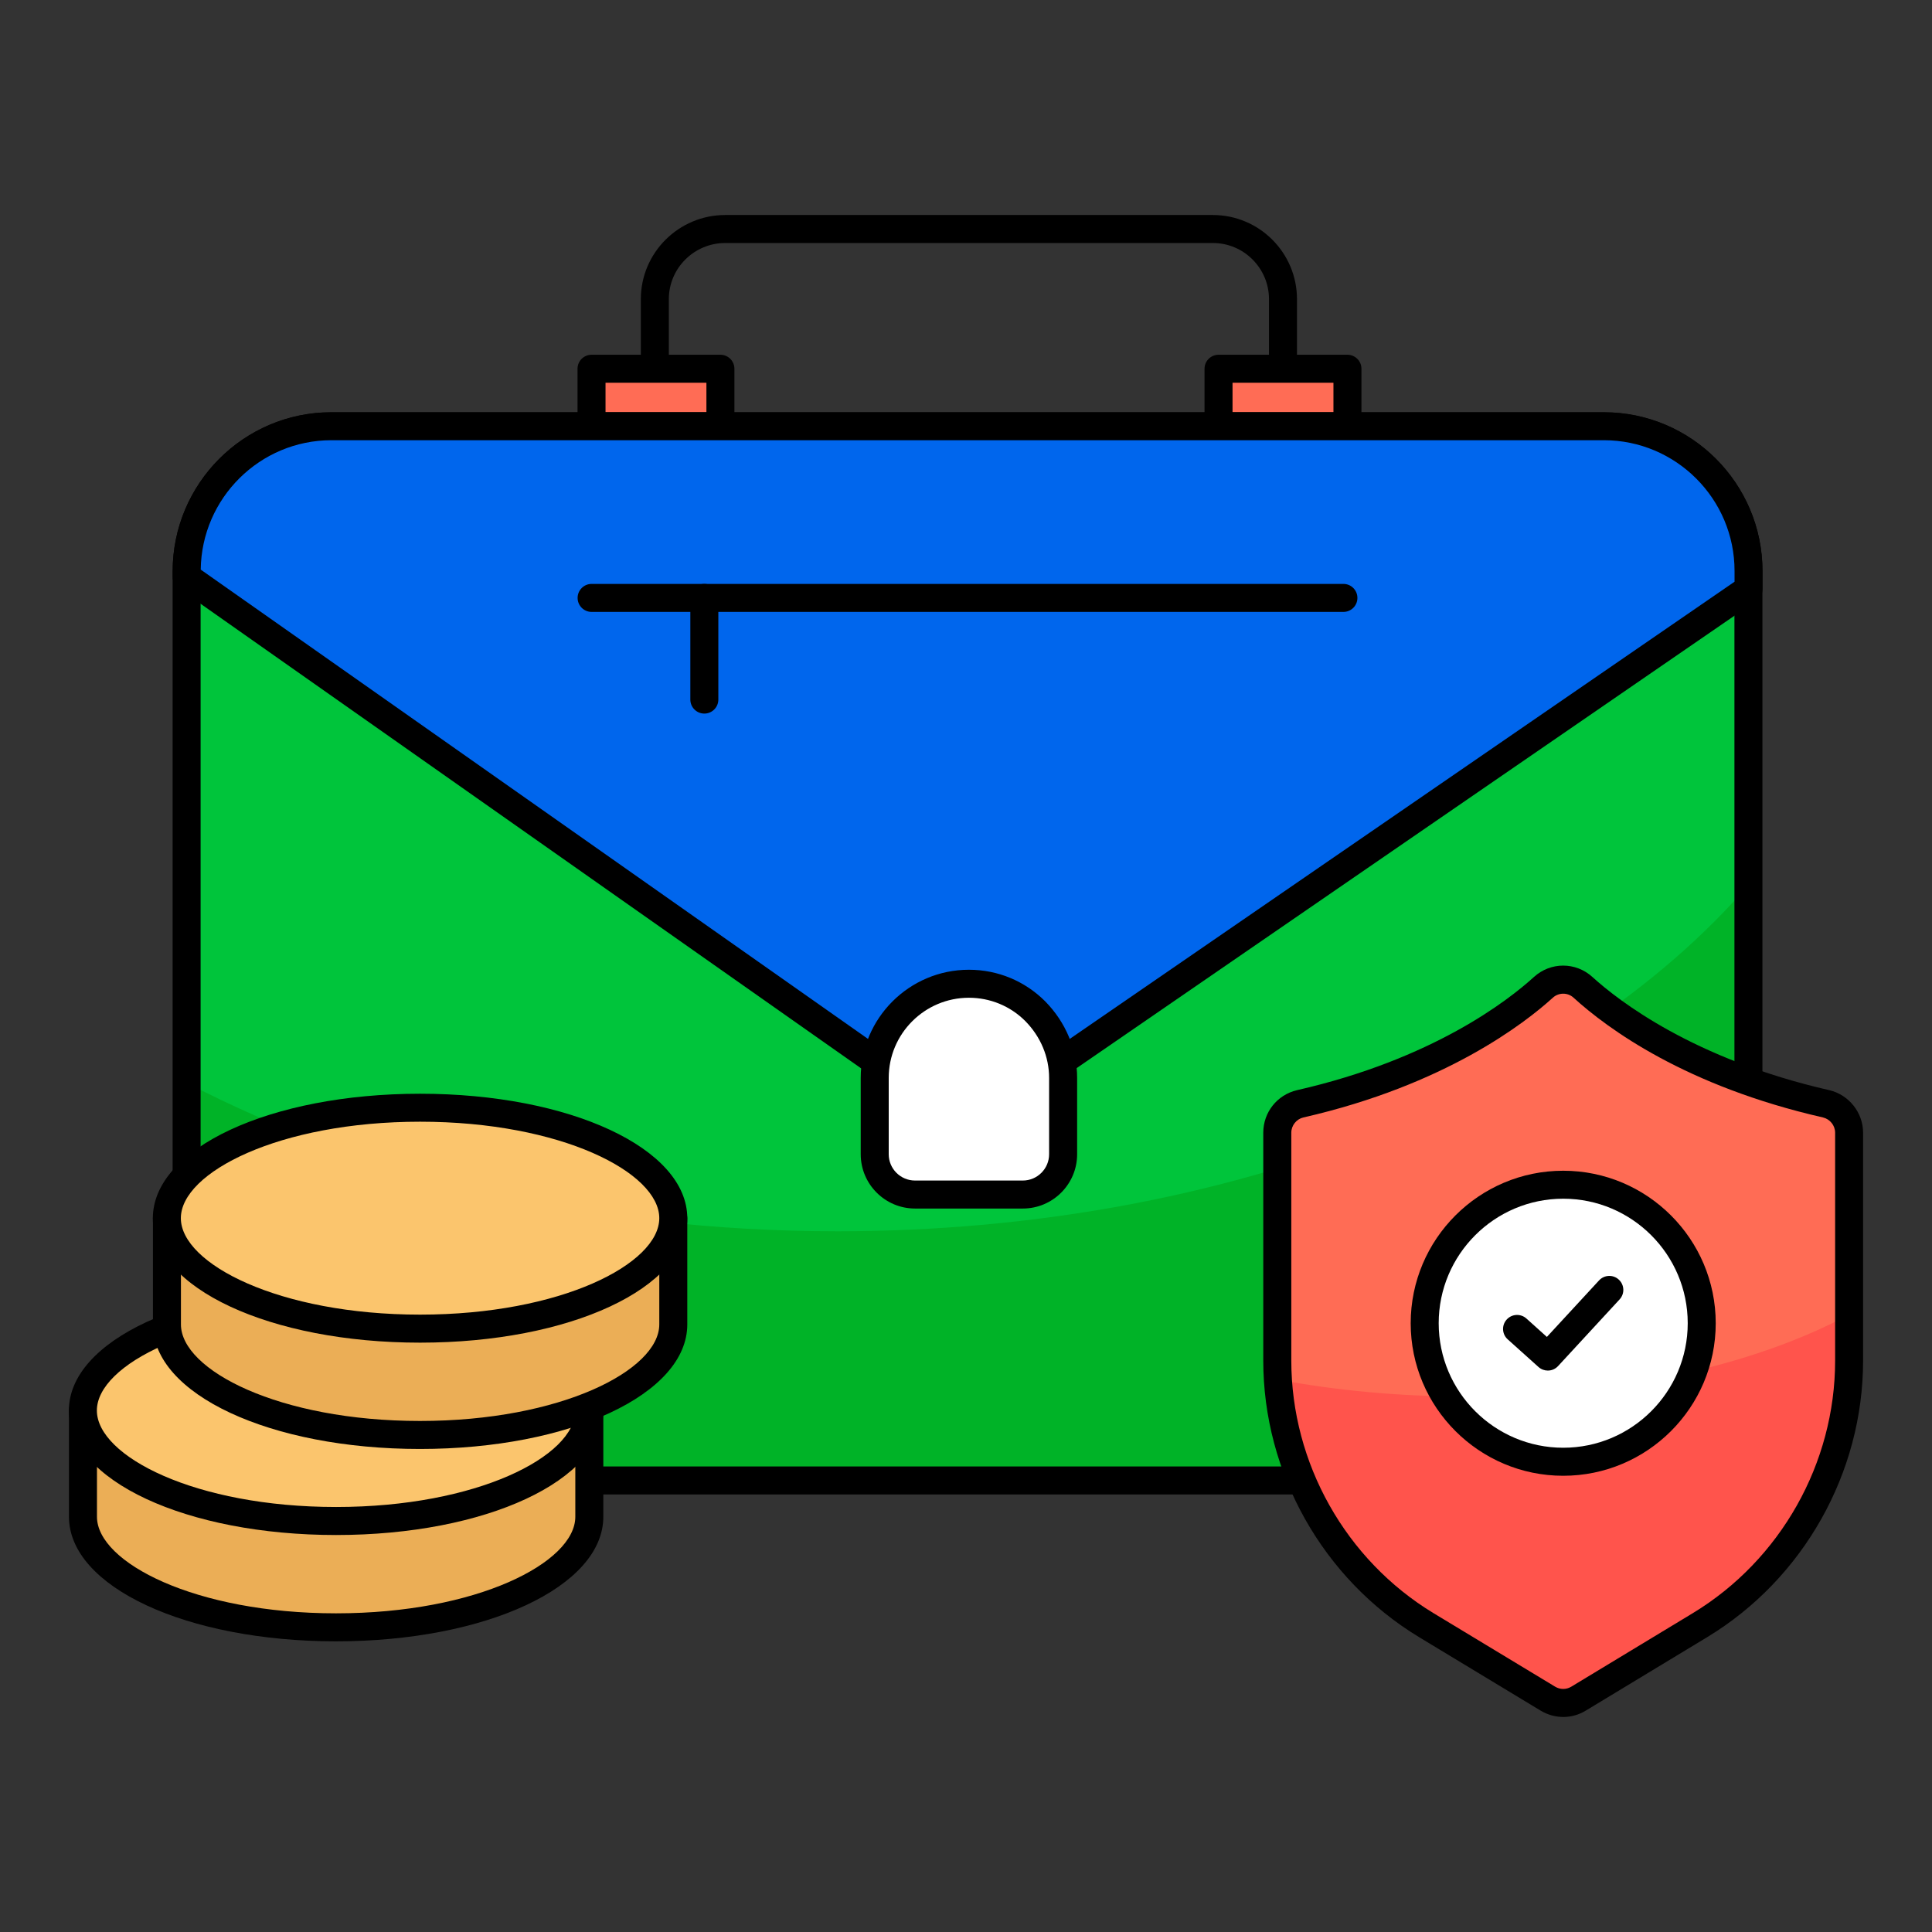 <svg id="Layer_1" enable-background="new 0 0 69 69" viewBox="0 0 69 69" xmlns="http://www.w3.org/2000/svg"><rect x="0" y="0" width="69" height="69" fill="#333333" stroke="none"/><g><g><g><path d="m45.821 14.698c-.276 0-.5-.224-.5-.5v-3.514c0-1.105-.899-2.005-2.005-2.005h-17.414c-1.111 0-2.015.899-2.015 2.005v3.514c0 .276-.224.5-.5.5s-.5-.224-.5-.5v-3.514c0-1.657 1.353-3.005 3.015-3.005h17.414c1.657 0 3.005 1.348 3.005 3.005v3.514c0 .276-.224.5-.5.5z"/></g><g><path d="m21.126 13.17h4.603v2.057h-4.603z" fill="#ff6c55"/><path d="m25.729 15.727h-4.603c-.276 0-.5-.224-.5-.5v-2.057c0-.276.224-.5.5-.5h4.603c.276 0 .5.224.5.5v2.057c0 .276-.224.5-.5.5zm-4.103-1h3.603v-1.057h-3.603z"/></g><g><path d="m43.519 13.17h4.603v2.057h-4.603z" fill="#ff6c55"/><path d="m48.123 15.727h-4.604c-.276 0-.5-.224-.5-.5v-2.057c0-.276.224-.5.5-.5h4.604c.276 0 .5.224.5.5v2.057c0 .276-.224.5-.5.5zm-4.104-1h3.604v-1.057h-3.604z"/></g><g><path d="m62.448 20.401v27.307c0 2.857-2.32 5.168-5.167 5.168h-45.454c-2.857 0-5.157-2.31-5.157-5.168v-27.307c0-2.858 2.3-5.178 5.157-5.178h45.454c2.847 0 5.167 2.32 5.167 5.178z" fill="#00c53b"/></g><g><path d="m62.443 31.608v16.1c0 2.852-2.322 5.173-5.173 5.173h-45.449c-2.852 0-5.148-2.322-5.148-5.173v-9.034c6.384 3.331 14.46 5.3 23.242 5.3 13.955 0 26.119-4.971 32.528-12.365z" fill="#00b327"/></g><g><path d="m57.281 53.373h-45.453c-3.123 0-5.663-2.54-5.663-5.663v-27.308c0-3.129 2.54-5.675 5.663-5.675h45.453c3.123 0 5.663 2.546 5.663 5.675v27.308c0 3.123-2.54 5.663-5.663 5.663zm-45.453-37.646c-2.571 0-4.663 2.097-4.663 4.675v27.308c0 2.571 2.092 4.663 4.663 4.663h45.453c2.571 0 4.663-2.092 4.663-4.663v-27.308c0-2.578-2.092-4.675-4.663-4.675z"/></g><g><path d="m62.448 20.391v.649l-26.506 18.228c-.831.567-1.935.567-2.766-.02l-26.506-18.644v-.202c0-2.858 2.31-5.178 5.167-5.178h45.444c2.847 0 5.167 2.32 5.167 5.168z" fill="#0066ed"/><path d="m34.572 40.188c-.592 0-1.184-.179-1.686-.533l-26.506-18.643c-.133-.094-.212-.246-.212-.409v-.202c0-3.131 2.543-5.679 5.668-5.679h45.444c3.125 0 5.667 2.543 5.667 5.668v.648c0 .165-.081.318-.217.412l-26.506 18.229c-.497.339-1.075.509-1.653.509zm-27.403-19.845 26.295 18.494c.651.462 1.535.469 2.196.017l26.288-18.078v-.386c0-2.574-2.094-4.668-4.667-4.668h-45.444c-2.555 0-4.637 2.067-4.668 4.621zm55.279.695h.01z"/></g><g><path d="m37.968 38.497v2.726c0 .801-.648 1.439-1.439 1.439h-3.85c-.79 0-1.439-.638-1.439-1.439v-2.726c0-1.854 1.509-3.364 3.364-3.364.922 0 1.763.375 2.371.983.608.618.993 1.449.993 2.381z" fill="#fff"/><path d="m36.529 43.162h-3.85c-1.069 0-1.939-.87-1.939-1.939v-2.726c0-2.13 1.733-3.863 3.864-3.863 1.029 0 1.997.401 2.725 1.129.736.749 1.14 1.719 1.14 2.734v2.726c0 1.069-.87 1.939-1.939 1.939zm-1.925-7.528c-1.579 0-2.864 1.284-2.864 2.863v2.726c0 .518.422.939.939.939h3.85c.518 0 .939-.422.939-.939v-2.726c0-.752-.302-1.473-.85-2.03-.536-.536-1.253-.833-2.015-.833z"/></g><g><path d="m47.979 21.854h-26.85c-.276 0-.5-.224-.5-.5s.224-.5.5-.5h26.85c.276 0 .5.224.5.5s-.224.5-.5.5z"/></g><g><path d="m25.155 25.485c-.276 0-.5-.224-.5-.5v-3.631c0-.276.224-.5.5-.5s.5.224.5.5v3.631c0 .276-.224.5-.5.5z"/></g></g><g><g><path d="m66.04 40.454v8.14c0 3.863-2.019 7.443-5.324 9.446l-4.337 2.624c-.338.207-.761.207-1.099 0l-4.341-2.624c-3.305-2.003-5.32-5.583-5.32-9.446v-8.14c0-.49.338-.92.82-1.031 4.715-1.075 7.487-3.07 8.686-4.162.398-.362 1.012-.362 1.41 0 1.199 1.091 3.966 3.086 8.686 4.162.478.111.82.542.82 1.031z" fill="#ff6c55"/></g><g><path d="m66.039 46.949v1.642c0 3.864-2.015 7.446-5.323 9.453l-4.337 2.62c-.34.207-.763.207-1.103 0l-4.337-2.62c-3.11-1.891-5.083-5.174-5.299-8.773 2.081.39 4.345.605 6.725.605 5.44 0 10.332-1.128 13.674-2.927z" fill="#ff544c"/></g><g><path d="m55.83 61.32c-.28 0-.562-.077-.812-.229l-4.339-2.623c-3.431-2.079-5.562-5.862-5.562-9.874v-8.141c0-.729.497-1.354 1.208-1.519 4.84-1.104 7.529-3.195 8.461-4.044.594-.539 1.489-.539 2.083 0 .933.849 3.623 2.941 8.461 4.044.701.163 1.209.802 1.209 1.519v8.141c0 4.011-2.133 7.794-5.565 9.874l-4.337 2.624c-.249.152-.528.229-.808.229zm-.001-25.831c-.133 0-.266.048-.369.142-.989.901-3.84 3.122-8.91 4.278-.25.058-.432.287-.432.544v8.141c0 3.664 1.946 7.12 5.079 9.019l4.341 2.624c.179.109.401.11.58.001l4.339-2.625c3.135-1.899 5.083-5.355 5.083-9.019v-8.141c0-.257-.183-.485-.434-.544-4.885-1.113-7.679-3.158-8.909-4.278-.103-.095-.235-.142-.368-.142z"/></g><g><g><g><g><g><circle cx="55.829" cy="47.259" fill="#fff" r="4.948"/></g><g><path d="m55.829 52.706c-3.004 0-5.447-2.443-5.447-5.447s2.443-5.447 5.447-5.447 5.447 2.443 5.447 5.447-2.443 5.447-5.447 5.447zm0-9.895c-2.452 0-4.447 1.995-4.447 4.447s1.995 4.447 4.447 4.447 4.447-1.995 4.447-4.447-1.995-4.447-4.447-4.447z"/></g></g><g><path d="m55.28 48.949c-.119 0-.238-.042-.334-.128l-1.099-.987c-.206-.185-.223-.501-.038-.706.185-.206.501-.222.706-.038l.731.657 1.863-2.018c.188-.203.504-.216.706-.028.203.188.216.503.028.706l-2.197 2.381c-.099.107-.232.161-.367.161z"/></g></g></g></g></g><g><path d="m2.964 50.38v3.791c0 2.18 4.049 3.949 9.038 3.949 4.997 0 9.047-1.769 9.047-3.949v-3.791z" fill="#ebae56"/><path d="m12.001 58.619c-5.349 0-9.538-1.954-9.538-4.449v-3.79c0-.276.224-.5.5-.5h18.084c.276 0 .5.224.5.5v3.79c0 2.495-4.193 4.449-9.546 4.449zm-8.538-7.739v3.29c0 1.632 3.507 3.449 8.538 3.449 5.036 0 8.546-1.817 8.546-3.449v-3.29z"/></g><g><ellipse cx="12.004" cy="50.376" fill="#fbc56d" rx="9.044" ry="3.946"/><path d="m12.004 54.822c-5.352 0-9.544-1.953-9.544-4.446s4.192-4.445 9.544-4.445 9.543 1.952 9.543 4.445-4.191 4.446-9.543 4.446zm0-7.892c-5.035 0-8.544 1.815-8.544 3.445s3.509 3.446 8.544 3.446c5.034 0 8.543-1.816 8.543-3.446s-3.509-3.445-8.543-3.445z"/></g><g><path d="m5.963 43.51v3.791c0 2.18 4.049 3.949 9.038 3.949 4.997 0 9.047-1.769 9.047-3.949v-3.791z" fill="#ebae56"/><path d="m15 51.749c-5.349 0-9.538-1.954-9.538-4.448v-3.791c0-.276.224-.5.5-.5h18.084c.276 0 .5.224.5.5v3.791c-0 2.494-4.193 4.448-9.546 4.448zm-8.538-7.739v3.291c0 1.631 3.507 3.448 8.538 3.448 5.036 0 8.546-1.817 8.546-3.448v-3.291z"/></g><g><ellipse cx="15.003" cy="43.507" fill="#fbc56d" rx="9.044" ry="3.946"/><path d="m15.003 47.952c-5.352 0-9.544-1.952-9.544-4.445s4.192-4.445 9.544-4.445 9.543 1.952 9.543 4.445-4.191 4.445-9.543 4.445zm0-7.891c-5.035 0-8.544 1.815-8.544 3.445s3.509 3.445 8.544 3.445c5.034 0 8.543-1.815 8.543-3.445s-3.509-3.445-8.543-3.445z"/></g></g></svg>